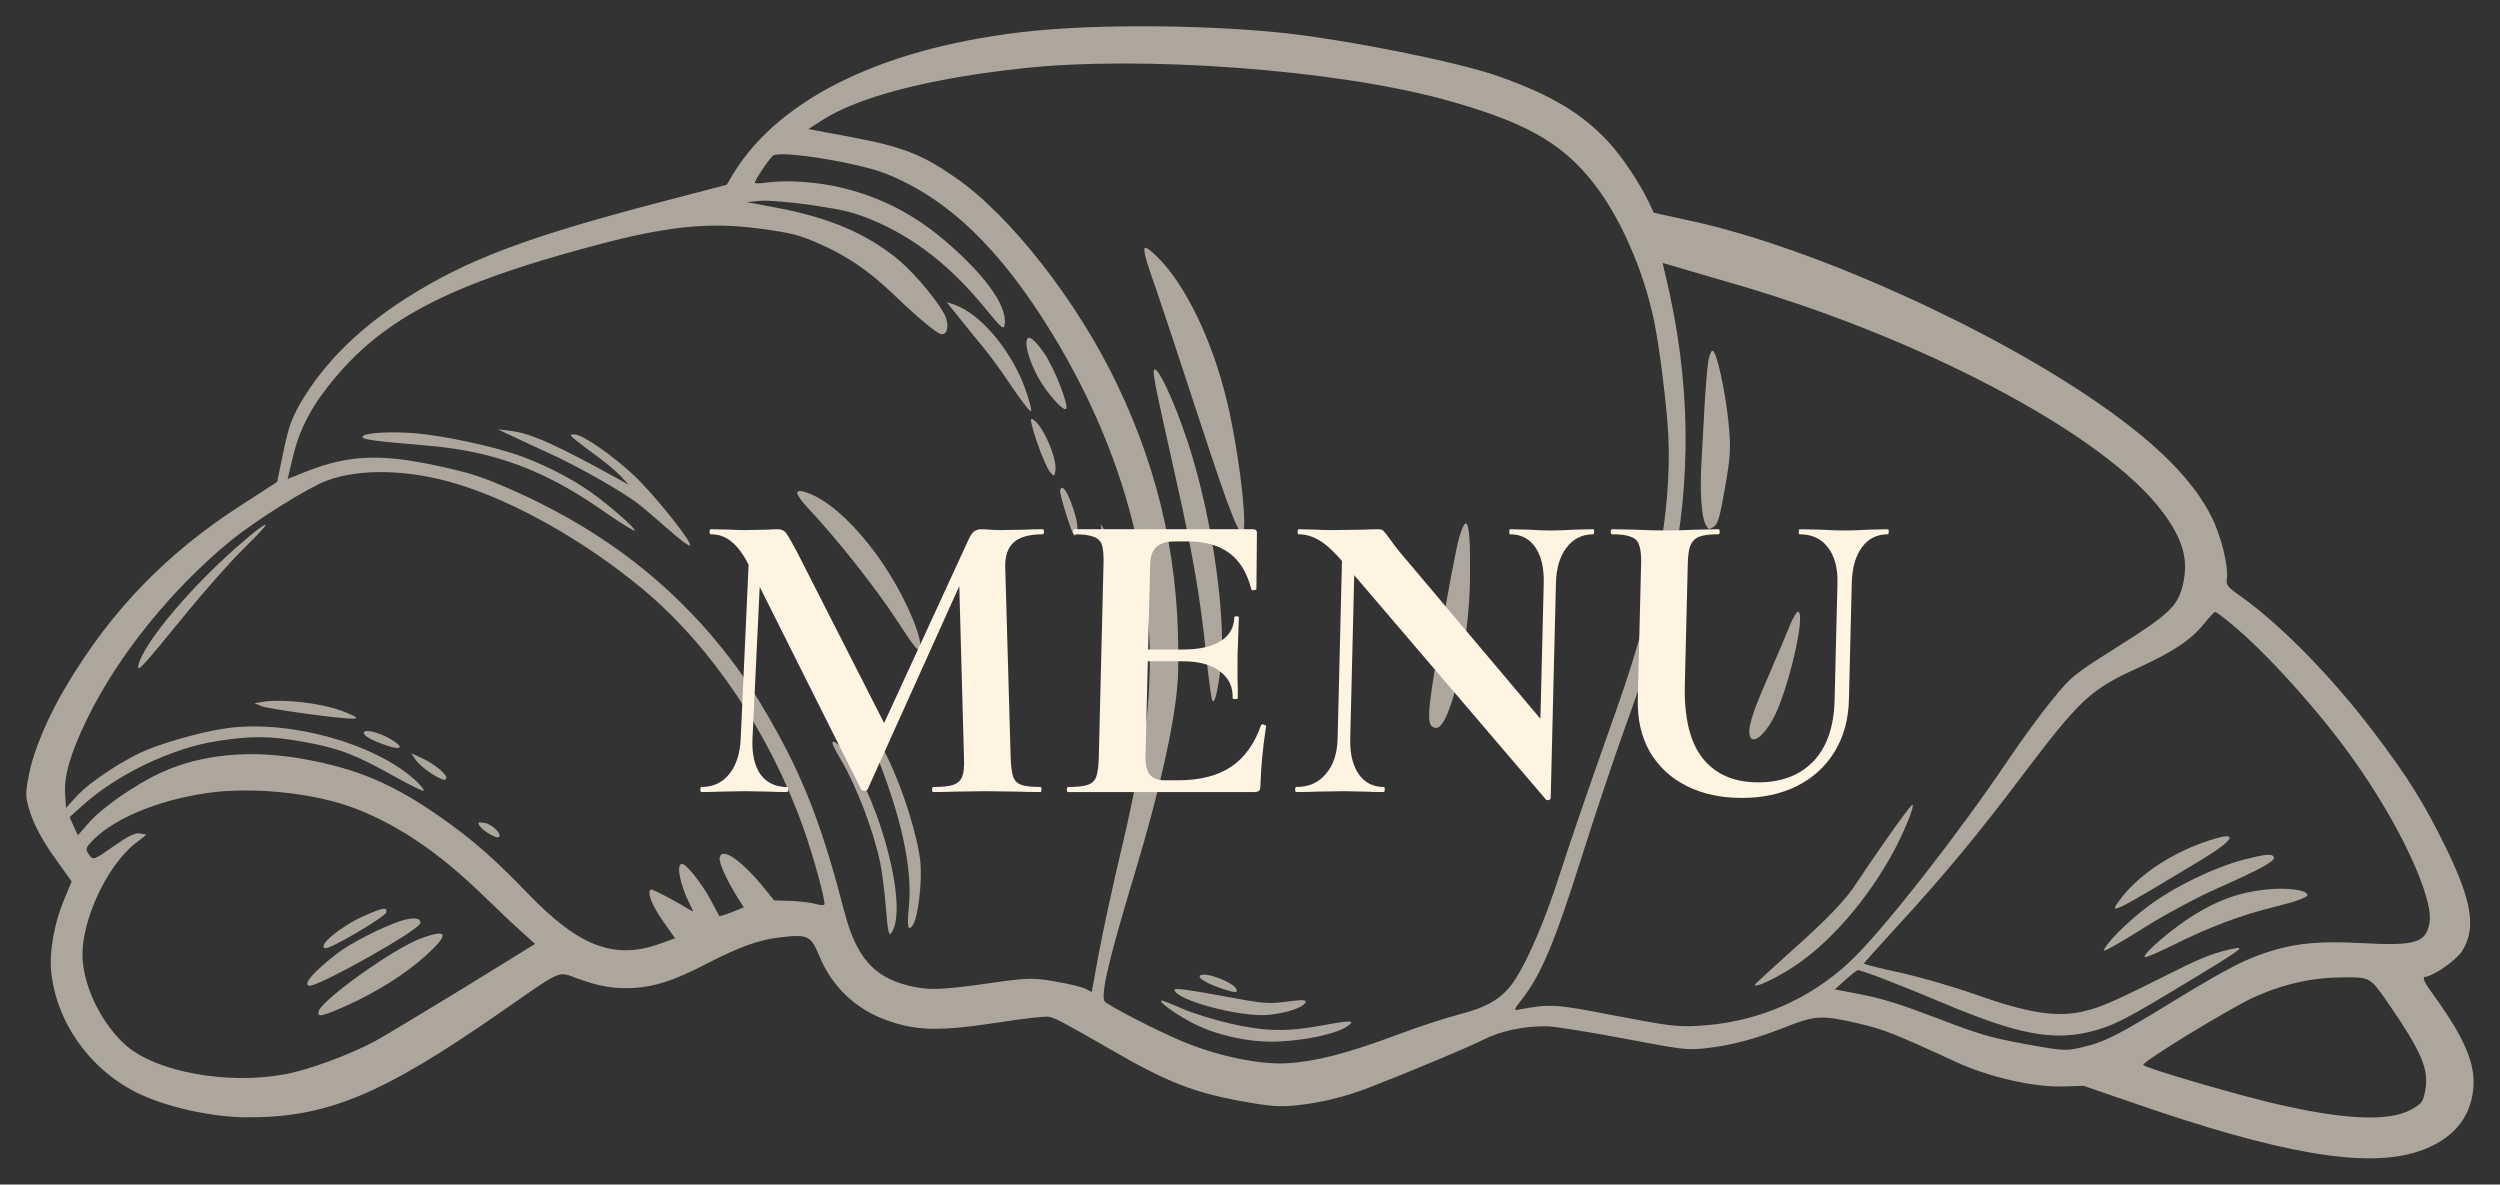 <?xml version="1.0" encoding="UTF-8"?> <svg xmlns="http://www.w3.org/2000/svg" viewBox="0 0 95.10 45.06" data-guides="{&quot;vertical&quot;:[],&quot;horizontal&quot;:[]}"><rect x="0" y="0" width="95.10" height="45.06" fill="#333333" stroke="none"/><defs></defs><mask x="-0.459" y="-20.05" width="99.664" height="91.255" data-from-defs="true" maskUnits="userSpaceOnUse" maskContentUnits="userSpaceOnUse" id="tSvg149e979c1c2"><path fill="white" width="99.664" height="91.255" id="tSvg1981995ae16" title="Rectangle 1" fill-opacity="1" stroke="none" stroke-opacity="1" d="M-0.459 -20.05H99.205V71.204H-0.459Z" style="transform-origin: 49.373px 25.577px;"></path></mask><path fill="#FFF3E2" stroke="none" fill-opacity="0.6" stroke-width="1" stroke-opacity="1" id="tSvg69ddddafa2" title="Path 2" d="M48.498 1.221C45.532 0.941 41.77 0.929 39.308 1.174C33.769 1.743 29.695 3.677 27.902 6.595C27.816 6.739 27.73 6.884 27.644 7.029C26.783 7.254 25.922 7.479 25.061 7.704C20.016 9.027 17.747 9.885 15.487 11.321C13.657 12.48 12.309 13.823 11.422 15.345C11.098 15.912 10.974 16.246 10.78 17.192C10.701 17.572 10.621 17.953 10.541 18.333C10.088 18.626 9.636 18.919 9.183 19.212C6.372 21.019 4.277 23.169 2.573 26.006C1.837 27.22 1.267 28.56 1.097 29.492C0.953 30.226 0.961 30.352 1.18 30.999C1.331 31.44 1.661 32.049 2.073 32.615C2.291 32.921 2.509 33.227 2.726 33.533C2.633 33.756 2.539 33.98 2.446 34.204C2.081 35.052 1.878 36.17 1.942 36.913C2.125 38.852 3.376 40.64 5.186 41.556C6.235 42.084 7.981 42.489 9.324 42.503C12.41 42.526 14.478 41.68 19.064 38.492C21.447 36.837 21.196 36.946 21.955 37.219C22.793 37.525 23.354 37.618 24.107 37.582C24.937 37.531 25.652 37.295 26.848 36.676C28.147 36.008 28.844 35.759 29.64 35.663C30.737 35.526 30.842 35.584 31.171 36.375C31.637 37.51 32.531 38.375 33.704 38.801C34.858 39.222 35.748 39.24 38.063 38.882C38.94 38.744 39.766 38.653 39.898 38.678C40.132 38.72 40.42 38.869 42.475 40.052C44.388 41.151 45.429 41.553 47.086 41.864C48.297 42.085 48.628 42.116 49.313 42.048C50.246 41.949 51.18 41.724 52.12 41.356C53.726 40.734 55.798 39.861 56.411 39.558C57.094 39.211 57.957 39.031 58.849 39.04C59.143 39.045 60.45 39.255 61.761 39.503C64.017 39.933 64.191 39.955 64.9 39.873C65.877 39.762 66.773 39.521 67.86 39.093C69.038 38.624 69.293 38.613 70.585 38.906C71.625 39.144 71.969 39.274 74.423 40.404C75.664 40.977 77.39 41.368 78.491 41.328C78.748 41.32 79.005 41.313 79.263 41.305C79.856 41.509 80.45 41.714 81.043 41.918C86.708 43.893 90.001 44.455 91.98 43.805C93.256 43.382 93.958 42.586 94.083 41.435C94.175 40.47 93.772 39.511 92.563 37.837C92.225 37.381 92.135 37.181 92.244 37.163C92.6 37.112 93.419 36.539 93.652 36.187C94.206 35.335 94.042 34.275 93.021 32.203C92.192 30.521 91.599 29.566 90.276 27.823C88.691 25.735 86.749 23.754 85.213 22.666C84.746 22.34 84.668 22.249 84.709 22.025C84.78 21.576 84.501 20.399 84.129 19.667C83.461 18.314 82.113 16.942 79.978 15.446C75.764 12.493 69.024 9.446 64.426 8.425C63.921 8.314 63.416 8.203 62.91 8.092C62.842 7.948 62.773 7.804 62.705 7.66C62.378 6.974 61.718 5.978 61.218 5.435C60.209 4.336 59.036 3.622 57.021 2.909C55.463 2.346 50.875 1.442 48.498 1.221ZM54.867 3.768C57.942 4.607 59.356 5.384 60.58 6.916C61.616 8.212 62.538 10.305 62.93 12.254C63.128 13.185 63.423 15.607 63.464 16.596C63.592 19.468 62.966 22.791 61.546 26.835C60.353 30.208 59.815 31.775 59.315 33.311C58.777 34.993 58.156 36.44 57.654 37.234C57.198 37.95 56.63 38.299 55.515 38.587C54.986 38.721 53.891 39.08 53.088 39.386C51.262 40.064 50.07 40.376 49.006 40.443C47.889 40.518 46.179 40.149 44.779 39.528C43.863 39.13 42.345 38.344 42.04 38.115C41.838 37.953 42.148 36.594 43.129 33.346C44.19 29.834 44.784 27.093 44.818 25.52C44.903 21.589 44.162 18.095 42.486 14.603C40.97 11.439 38.411 8.172 36.327 6.743C35.067 5.869 34.311 5.577 32.4 5.219C31.851 5.116 31.302 5.013 30.753 4.91C30.92 4.802 31.087 4.694 31.253 4.587C32.637 3.684 35.363 2.977 38.922 2.596C43.427 2.107 50.719 2.646 54.867 3.768ZM65.591 10.688C72.99 12.777 80.087 16.524 82.279 19.494C82.996 20.462 83.229 21.207 83.076 22.045C82.898 23.024 82.616 23.3 80.572 24.593C78.898 25.645 78.776 25.738 78.069 26.62C77.652 27.122 76.909 28.141 76.419 28.87C74.502 31.717 71.666 35.339 70.443 36.512C68.85 38.041 66.788 38.917 64.539 39.027C63.796 39.065 63.427 39.017 61.456 38.639C59.131 38.186 58.975 38.177 57.734 38.413C57.581 38.443 57.603 38.38 57.89 38.018C58.629 37.075 59.152 35.822 60.197 32.509C60.623 31.152 61.266 29.238 61.615 28.243C62.92 24.602 63.149 23.864 63.544 22.039C64.364 18.233 64.312 14.479 63.37 10.534C63.328 10.356 63.287 10.178 63.246 10.001C63.385 10.042 63.525 10.084 63.665 10.125C63.904 10.198 64.772 10.452 65.591 10.688ZM33.722 6.615C36.073 7.563 38.031 9.45 39.986 12.627C43.041 17.611 44.252 22.857 43.54 27.973C43.425 28.78 43.055 30.637 42.695 32.151C42.337 33.654 41.933 35.525 41.791 36.308C41.704 36.783 41.618 37.258 41.531 37.733C41.451 37.693 41.371 37.653 41.29 37.612C41.155 37.549 40.642 37.417 40.132 37.334C39.296 37.191 39.086 37.191 37.703 37.392C35.772 37.666 35.328 37.681 34.563 37.494C33.225 37.163 32.565 36.398 32.114 34.661C31.324 31.61 30.665 29.863 29.568 27.863C28.715 26.312 28.035 25.312 27.074 24.184C25.037 21.801 22.55 19.991 19.426 18.613C18.315 18.132 17.869 17.983 16.675 17.727C14.491 17.252 13.273 17.3 11.666 17.931C11.424 18.028 11.182 18.125 10.94 18.222C11.013 17.918 11.086 17.614 11.159 17.309C11.427 16.242 11.903 15.356 12.785 14.323C14.687 12.08 17.18 10.802 22.409 9.396C25.361 8.596 26.969 8.427 28.999 8.71C30.106 8.864 30.398 8.936 31.109 9.248C32.172 9.702 33.06 10.306 33.964 11.174C34.822 12.004 35.624 12.679 35.797 12.711C36.011 12.75 36.104 12.469 35.991 12.111C35.852 11.662 34.836 10.428 34.151 9.86C32.971 8.894 31.567 8.292 29.637 7.921C29.224 7.843 28.81 7.764 28.397 7.686C28.575 7.67 28.753 7.654 28.931 7.639C29.23 7.616 30.09 7.686 30.898 7.805C32.126 7.99 32.459 8.07 33.201 8.378C34.794 9.044 36.183 10.134 37.514 11.772C38.09 12.474 38.18 12.558 38.216 12.362C38.326 11.699 37.597 10.623 36.186 9.365C34.911 8.227 33.627 7.541 32.069 7.152C31.133 6.923 29.971 6.837 29.174 6.942C28.936 6.976 28.735 6.987 28.719 6.955C28.677 6.899 29.269 6.016 29.413 5.917C29.724 5.713 32.664 6.191 33.722 6.615ZM84.844 23.706C86.164 24.774 88.219 27.054 89.499 28.856C91.276 31.336 92.59 34.165 92.419 35.106C92.278 35.879 91.88 35.989 89.756 35.872C88.34 35.797 87.413 35.869 86.478 36.151C85.467 36.448 84.77 36.812 82.736 38.049C80.535 39.4 80.048 39.648 79.193 39.839C78.578 39.987 78.474 39.977 77.019 39.712C75.657 39.455 75.298 39.351 73.677 38.728C72.33 38.213 71.594 37.983 70.823 37.833C70.481 37.767 70.139 37.702 69.797 37.636C69.927 37.519 70.057 37.401 70.187 37.284C70.4 37.092 70.621 36.92 70.655 36.907C70.755 36.877 72.101 37.392 73.996 38.189C76.76 39.347 78.091 39.6 79.522 39.244C80.392 39.027 80.822 38.807 83.374 37.26C85.135 36.195 85.411 36.005 85.041 36.072C84.356 36.197 83.781 36.41 82.786 36.913C80.46 38.077 79.967 38.305 79.297 38.462C78.273 38.718 77.158 38.544 75.154 37.833C74.314 37.535 73.066 37.173 72.288 37.002C71.52 36.834 70.896 36.681 70.901 36.653C70.904 36.635 71.472 35.997 72.168 35.238C73.91 33.351 75.285 31.686 76.922 29.511C79.137 26.584 79.505 26.237 81.363 25.391C82.682 24.784 83.352 24.338 83.842 23.725C84.046 23.474 84.241 23.268 84.271 23.274C84.302 23.279 84.561 23.471 84.844 23.706ZM17.352 18.399C19.604 19.079 22.29 20.608 24.489 22.443C27.079 24.618 29.286 27.908 30.558 31.489C30.921 32.499 31.395 34.222 31.363 34.399C31.354 34.445 31.198 34.436 31.029 34.386C30.849 34.334 30.417 34.284 30.072 34.269C29.863 34.263 29.654 34.257 29.445 34.251C29.331 34.109 29.217 33.966 29.102 33.823C28.227 32.74 27.454 32.195 27.376 32.623C27.342 32.809 27.619 33.428 28.024 34.089C28.114 34.23 28.203 34.372 28.293 34.513C28.142 34.575 27.99 34.638 27.839 34.7C27.59 34.799 27.367 34.864 27.36 34.844C27.344 34.822 27.203 34.555 27.047 34.257C26.743 33.673 26.138 32.898 25.965 32.867C25.701 32.818 25.856 33.636 26.243 34.4C26.397 34.707 26.397 34.707 26.218 34.597C25.612 34.227 24.815 33.812 24.758 33.84C24.603 33.937 24.796 34.434 25.213 35.03C25.369 35.251 25.526 35.472 25.681 35.693C25.498 35.759 25.314 35.825 25.13 35.891C23.385 36.526 22.037 36.021 20.092 34.001C18.81 32.67 17.967 31.93 16.773 31.096C14.985 29.836 13.58 29.234 11.554 28.875C9.539 28.508 7.667 28.686 6.13 29.388C5.179 29.821 3.844 30.743 3.361 31.319C3.228 31.471 3.095 31.623 2.962 31.776C2.91 31.66 2.857 31.545 2.804 31.429C2.752 31.314 2.699 31.198 2.647 31.083C2.823 30.926 2.998 30.768 3.174 30.611C4.433 29.474 6.519 28.468 8.208 28.198C9.529 27.986 10.275 27.987 11.568 28.223C12.911 28.467 13.509 28.701 14.969 29.516C15.532 29.83 16.043 30.087 16.107 30.079C16.162 30.07 16.026 29.891 15.792 29.675C14.278 28.293 11.067 27.39 8.7 27.691C7.915 27.788 6.622 28.13 5.73 28.468C4.838 28.806 3.432 29.715 2.905 30.302C2.773 30.445 2.642 30.588 2.511 30.731C2.5 30.559 2.49 30.387 2.479 30.215C2.425 29.531 2.683 28.635 3.319 27.336C4.494 24.922 6.555 22.381 8.803 20.548C9.741 19.785 11.733 18.54 12.432 18.282C13.706 17.812 15.537 17.857 17.352 18.399ZM90.868 38.192C92.106 39.996 92.403 40.676 92.26 41.459C92.177 41.915 92.135 41.975 91.736 42.201C90.892 42.682 89.14 42.604 86.409 41.952C84.888 41.589 81.674 40.647 81.53 40.515C81.42 40.427 84.837 38.345 85.744 37.933C86.922 37.406 87.994 37.178 89.213 37.178C90.17 37.179 90.17 37.179 90.868 38.192ZM13.504 30.751C15.154 31.388 16.68 32.417 18.369 34.053C18.94 34.609 19.622 35.253 19.885 35.484C20.041 35.625 20.198 35.766 20.355 35.907C19.439 36.471 18.523 37.036 17.607 37.601C16.093 38.528 14.569 39.444 14.22 39.631C13.255 40.139 11.722 40.706 10.82 40.869C8.666 41.266 5.978 40.786 4.815 39.785C3.87 38.968 3.158 37.51 3.136 36.361C3.114 34.98 4.08 32.913 5.145 32.087C5.288 31.975 5.431 31.863 5.574 31.751C5.489 31.736 5.404 31.72 5.319 31.705C5.136 31.671 4.87 31.806 4.315 32.196C3.567 32.724 3.545 32.729 3.394 32.519C3.259 32.34 3.259 32.282 3.394 32.114C4.158 31.214 5.894 30.452 7.902 30.163C9.629 29.92 11.971 30.163 13.504 30.751Z" mask="url(#tSvg149e979c1c2)"></path><path fill="#FFF3E2" stroke="none" fill-opacity="0.6" stroke-width="1" stroke-opacity="1" id="tSvg2c6254a9a9" title="Path 3" d="M43.553 9.666C43.577 9.825 43.772 10.428 43.989 11.026C44.196 11.622 44.947 13.905 45.67 16.106C46.825 19.638 47.223 20.625 47.31 20.149C47.418 19.553 47.071 16.901 46.663 15.219C46.105 12.913 45.072 10.79 44.009 9.759C43.57 9.342 43.478 9.325 43.553 9.666Z" mask="url(#tSvg149e979c1c2)"></path><path fill="#FFF3E2" stroke="none" fill-opacity="0.6" stroke-width="1" stroke-opacity="1" id="tSvg527a1cc38d" title="Path 4" d="M43.89 14.108C43.859 14.275 44 14.946 44.771 18.388C45.38 21.108 45.664 22.776 45.876 24.846C45.968 25.787 46.081 26.607 46.123 26.662C46.259 26.841 46.495 25.315 46.487 24.38C46.468 22.172 45.929 19.071 45.17 16.776C44.634 15.158 43.963 13.765 43.89 14.108Z" mask="url(#tSvg149e979c1c2)"></path><path fill="#FFF3E2" stroke="none" fill-opacity="0.6" stroke-width="1" stroke-opacity="1" id="tSvgbc1467aae1" title="Path 5" d="M55.508 20.45C55.397 20.824 55.083 22.49 54.8 24.162C54.265 27.27 54.243 27.622 54.609 27.689C55.149 27.787 55.894 24.563 55.918 22.007C55.947 19.885 55.816 19.39 55.508 20.45Z" mask="url(#tSvg149e979c1c2)"></path><path fill="#FFF3E2" stroke="none" fill-opacity="0.6" stroke-width="1" stroke-opacity="1" id="tSvg8cd16d3ba0" title="Path 6" d="M45.649 37.116C45.547 37.213 45.978 37.445 46.583 37.642C46.971 37.761 47.065 37.769 47.043 37.659C46.997 37.39 45.818 36.935 45.649 37.116Z" mask="url(#tSvg149e979c1c2)"></path><path fill="#FFF3E2" stroke="none" fill-opacity="0.6" stroke-width="1" stroke-opacity="1" id="tSvg12a4e3db132" title="Path 7" d="M48.82 38.117C48.248 38.196 47.96 38.163 46.415 37.872C45.143 37.64 44.662 37.572 44.677 37.661C44.743 38.048 47.139 38.687 48.194 38.61C48.845 38.555 49.524 38.352 49.642 38.161C49.741 38.025 49.595 38.018 48.82 38.117Z" mask="url(#tSvg149e979c1c2)"></path><path fill="#FFF3E2" stroke="none" fill-opacity="0.6" stroke-width="1" stroke-opacity="1" id="tSvg1270b23c077" title="Path 8" d="M50.309 39.006C48.949 39.259 48.091 39.237 46.78 38.931C46.174 38.792 45.338 38.534 44.94 38.355C44.541 38.177 44.197 38.047 44.173 38.061C44.09 38.114 44.618 38.508 45.248 38.854C46.184 39.371 47.538 39.675 48.652 39.618C49.68 39.575 50.83 39.322 51.225 39.057C51.596 38.807 51.43 38.796 50.309 39.006Z" mask="url(#tSvg149e979c1c2)"></path><path fill="#FFF3E2" stroke="none" fill-opacity="0.6" stroke-width="1" stroke-opacity="1" id="tSvg12ab399241a" title="Path 9" d="M64.987 13.716C64.948 13.93 64.887 14.67 64.846 15.355C64.807 16.032 64.756 17.004 64.728 17.5C64.659 18.633 64.715 19.596 64.866 19.922C64.981 20.154 65.001 20.158 65.179 20.046C65.346 19.942 65.42 19.705 65.62 18.548C65.831 17.335 65.851 17.05 65.75 16.049C65.623 14.842 65.302 13.369 65.15 13.341C65.099 13.332 65.026 13.502 64.987 13.716Z" mask="url(#tSvg149e979c1c2)"></path><path fill="#FFF3E2" stroke="none" fill-opacity="0.6" stroke-width="1" stroke-opacity="1" id="tSvg1453da224e8" title="Path 10" d="M68.098 23.764C67.982 24.051 67.611 24.936 67.266 25.73C66.618 27.21 66.454 27.767 66.583 28.041C66.695 28.293 67.098 27.981 67.444 27.351C68.009 26.328 68.713 23.328 68.398 23.27C68.347 23.261 68.211 23.486 68.098 23.764Z" mask="url(#tSvg149e979c1c2)"></path><path fill="#FFF3E2" stroke="none" fill-opacity="0.6" stroke-width="1" stroke-opacity="1" id="tSvg11e2042de19" title="Path 11" d="M71.805 31.861C71.322 32.552 70.791 33.332 70.616 33.598C70.218 34.228 69.504 34.974 67.999 36.307C67.321 36.916 66.764 37.43 66.759 37.458C66.737 37.579 67.307 37.337 67.992 36.922C69.502 36.023 71.096 34.196 72.133 32.2C72.526 31.424 72.84 30.625 72.749 30.608C72.718 30.602 72.289 31.169 71.805 31.861Z" mask="url(#tSvg149e979c1c2)"></path><path fill="#FFF3E2" stroke="none" fill-opacity="0.6" stroke-width="1" stroke-opacity="1" id="tSvg331259299b" title="Path 12" d="M36.489 12.087C36.745 12.413 37.174 12.943 37.434 13.25C37.691 13.567 38.171 14.222 38.5 14.725C38.831 15.218 39.155 15.633 39.206 15.643C39.267 15.654 39.175 15.291 39.016 14.838C38.512 13.389 37.349 11.984 36.355 11.61C36.24 11.57 36.125 11.53 36.01 11.489C36.169 11.688 36.329 11.888 36.489 12.087Z" mask="url(#tSvg149e979c1c2)"></path><path fill="#FFF3E2" stroke="none" fill-opacity="0.6" stroke-width="1" stroke-opacity="1" id="tSvg2815a07240" title="Path 13" d="M39.052 12.967C39.006 13.219 39.192 13.811 39.492 14.356C39.791 14.911 40.427 15.634 40.545 15.559C40.688 15.469 40.099 13.966 39.706 13.414C39.313 12.861 39.097 12.716 39.052 12.967Z" mask="url(#tSvg149e979c1c2)"></path><path fill="#FFF3E2" stroke="none" fill-opacity="0.6" stroke-width="1" stroke-opacity="1" id="tSvg2f0b3fafff" title="Path 14" d="M39.451 16.832C39.622 17.335 39.846 17.837 39.933 17.94C40.096 18.143 40.107 18.135 40.146 17.921C40.238 17.418 39.582 15.999 39.236 15.936C39.175 15.925 39.28 16.329 39.451 16.832Z" mask="url(#tSvg149e979c1c2)"></path><path fill="#FFF3E2" stroke="none" fill-opacity="0.6" stroke-width="1" stroke-opacity="1" id="tSvg17c51b40c0d" title="Path 15" d="M40.328 18.657C40.314 18.732 40.433 19.177 40.587 19.657C40.837 20.425 40.877 20.49 40.962 20.255C41.013 20.091 40.969 19.756 40.816 19.324C40.608 18.679 40.379 18.378 40.328 18.657Z" mask="url(#tSvg149e979c1c2)"></path><path fill="#FFF3E2" stroke="none" fill-opacity="0.6" stroke-width="1" stroke-opacity="1" id="tSvg5ead66f28" title="Path 16" d="M41.9 20.128C42.273 22.121 42.342 22.663 42.425 24.459C42.487 25.616 42.591 25.856 42.725 25.12C42.958 23.843 42.551 20.997 42.002 20.146C41.955 20.074 41.909 20.001 41.862 19.928C41.875 19.995 41.887 20.061 41.9 20.128Z" mask="url(#tSvg149e979c1c2)"></path><path fill="#FFF3E2" stroke="none" fill-opacity="0.6" stroke-width="1" stroke-opacity="1" id="tSvg17842e7b107" title="Path 17" d="M21.721 16.577C21.734 16.618 22.102 16.906 22.538 17.226C22.976 17.537 23.459 17.943 23.617 18.116C23.716 18.224 23.816 18.332 23.915 18.44C23.82 18.387 23.724 18.334 23.628 18.282C21.222 16.948 20.232 16.498 19.462 16.396C19.287 16.374 19.113 16.352 18.938 16.33C19.067 16.392 19.196 16.454 19.325 16.516C19.537 16.622 20.216 16.928 20.827 17.213C21.983 17.732 23.793 18.764 24.351 19.222C24.525 19.359 25.007 19.774 25.424 20.139C25.831 20.502 26.201 20.781 26.248 20.751C26.377 20.678 24.888 18.809 24.125 18.093C23.362 17.376 22.264 16.599 21.918 16.536C21.785 16.512 21.699 16.525 21.721 16.577Z" mask="url(#tSvg149e979c1c2)"></path><path fill="#FFF3E2" stroke="none" fill-opacity="0.6" stroke-width="1" stroke-opacity="1" id="tSvg17cdd1821ce" title="Path 18" d="M30.324 18.75C30.32 18.827 30.522 19.104 30.787 19.384C31.818 20.476 33.339 22.399 34.118 23.6C34.758 24.593 34.956 24.831 35.004 24.686C35.043 24.587 34.985 24.268 34.882 23.97C34.071 21.666 32.128 19.233 30.704 18.743C30.436 18.655 30.341 18.657 30.324 18.75Z" mask="url(#tSvg149e979c1c2)"></path><path fill="#FFF3E2" stroke="none" fill-opacity="0.6" stroke-width="1" stroke-opacity="1" id="tSvg188908dbb3b" title="Path 19" d="M15.829 16.485C14.835 16.401 13.815 16.465 13.787 16.614C13.769 16.716 14.116 16.77 16.384 16.962C18.794 17.18 20.705 17.884 22.833 19.359C23.513 19.839 24.108 20.207 24.144 20.185C24.217 20.131 23.157 19.197 22.448 18.702C21.749 18.209 20.759 17.701 19.843 17.361C18.858 16.999 16.926 16.579 15.829 16.485Z" mask="url(#tSvg149e979c1c2)"></path><path fill="#FFF3E2" stroke="none" fill-opacity="0.6" stroke-width="1" stroke-opacity="1" id="tSvgd4eeb83d28" title="Path 20" d="M32.926 27.551C32.916 27.607 33.075 28.059 33.287 28.57C34.297 31.102 34.716 33.017 34.573 34.493C34.497 35.258 34.542 35.469 34.733 35.176C34.922 34.884 35.079 33.564 35.014 32.821C34.919 31.841 34.362 30.055 33.773 28.841C33.329 27.932 32.958 27.374 32.926 27.551Z" mask="url(#tSvg149e979c1c2)"></path><path fill="#FFF3E2" stroke="none" fill-opacity="0.6" stroke-width="1" stroke-opacity="1" id="tSvg64222d0cb9" title="Path 21" d="M31.688 28.345C31.716 28.418 31.849 28.673 31.994 28.911C32.581 29.904 33.229 31.6 33.481 32.811C33.554 33.161 33.654 33.94 33.7 34.554C33.779 35.503 33.817 35.644 33.924 35.462C34.534 34.533 33.548 30.657 32.205 28.68C31.949 28.296 31.572 28.055 31.688 28.345Z" mask="url(#tSvg149e979c1c2)"></path><path fill="#FFF3E2" stroke="none" fill-opacity="0.6" stroke-width="1" stroke-opacity="1" id="tSvgcaf92aa149" title="Path 22" d="M84.055 31.965C82.681 32.408 81.43 33.219 80.717 34.129C80.142 34.862 80.234 34.821 83.729 32.714C85.04 31.923 85.184 31.593 84.055 31.965Z" mask="url(#tSvg149e979c1c2)"></path><path fill="#FFF3E2" stroke="none" fill-opacity="0.6" stroke-width="1" stroke-opacity="1" id="tSvg99781b8439" title="Path 23" d="M85.373 32.695C84.224 32.996 82.703 33.73 81.704 34.482C80.925 35.062 80.076 35.918 80.031 36.16C80.021 36.216 80.666 35.852 81.473 35.344C82.282 34.828 83.552 34.145 84.353 33.79C85.954 33.081 86.562 32.748 86.502 32.612C86.434 32.465 86.243 32.478 85.373 32.695Z" mask="url(#tSvg149e979c1c2)"></path><path fill="#FFF3E2" stroke="none" fill-opacity="0.6" stroke-width="1" stroke-opacity="1" id="tSvg12528c7c68b" title="Path 24" d="M86.131 33.845C85.142 33.963 84.433 34.219 83.512 34.773C82.733 35.238 81.49 36.292 81.585 36.405C81.61 36.439 82.067 36.243 82.597 35.983C84.02 35.27 85.24 34.809 86.572 34.484C87.253 34.319 87.759 34.142 87.774 34.058C87.811 33.853 86.948 33.744 86.131 33.845Z" mask="url(#tSvg149e979c1c2)"></path><path fill="#FFF3E2" stroke="none" fill-opacity="0.6" stroke-width="1" stroke-opacity="1" id="tSvg4a87d869da" title="Path 25" d="M9.332 20.529C7.356 22.2 5.414 24.493 5.261 25.331C5.213 25.592 5.449 25.337 6.925 23.526C7.725 22.537 8.784 21.343 9.257 20.881C9.73 20.418 10.12 20.008 10.107 19.967C10.095 19.917 9.744 20.17 9.332 20.529Z" mask="url(#tSvg149e979c1c2)"></path><path fill="#FFF3E2" stroke="none" fill-opacity="0.6" stroke-width="1" stroke-opacity="1" id="tSvgdb3593a738" title="Path 26" d="M10.905 26.667C10.593 26.649 10.181 26.66 10.006 26.696C9.897 26.715 9.789 26.734 9.68 26.752C9.762 26.786 9.843 26.82 9.924 26.855C10.177 26.968 12.957 27.349 13.411 27.336C13.633 27.328 13.608 27.294 13.189 27.112C12.633 26.876 11.739 26.704 10.905 26.667Z" mask="url(#tSvg149e979c1c2)"></path><path fill="#FFF3E2" stroke="none" fill-opacity="0.6" stroke-width="1" stroke-opacity="1" id="tSvg14ed125882c" title="Path 27" d="M13.84 27.866C13.818 27.988 14.152 28.174 14.727 28.365C15.312 28.558 15.37 28.415 14.847 28.108C14.41 27.855 13.866 27.727 13.84 27.866Z" mask="url(#tSvg149e979c1c2)"></path><path fill="#FFF3E2" stroke="none" fill-opacity="0.6" stroke-width="1" stroke-opacity="1" id="tSvg1268e048a3d" title="Path 28" d="M15.841 28.943C16.051 29.231 16.823 29.728 16.942 29.654C17.13 29.543 16.538 29.041 15.933 28.786C15.835 28.743 15.738 28.7 15.641 28.656C15.708 28.752 15.774 28.847 15.841 28.943Z" mask="url(#tSvg149e979c1c2)"></path><path fill="#FFF3E2" stroke="none" fill-opacity="0.6" stroke-width="1" stroke-opacity="1" id="tSvg123ee49a87" title="Path 29" d="M18.232 31.4C18.354 31.596 18.875 31.912 18.971 31.843C19.124 31.755 18.734 31.357 18.439 31.303C18.195 31.259 18.159 31.281 18.232 31.4Z" mask="url(#tSvg149e979c1c2)"></path><path fill="#FFF3E2" stroke="none" fill-opacity="0.6" stroke-width="1" stroke-opacity="1" id="tSvg9400877b23" title="Path 30" d="M13.853 34.838C12.96 35.234 12.031 36.008 12.377 36.071C12.57 36.106 14.667 34.871 14.697 34.703C14.735 34.498 14.584 34.519 13.853 34.838Z" mask="url(#tSvg149e979c1c2)"></path><path fill="#FFF3E2" stroke="none" fill-opacity="0.6" stroke-width="1" stroke-opacity="1" id="tSvg115d0966fc5" title="Path 31" d="M15.259 35.027C14.543 35.262 13.327 35.878 12.837 36.26C11.931 36.962 11.505 37.452 11.76 37.498C12.075 37.556 15.939 35.391 15.988 35.121C16.025 34.916 15.727 34.881 15.259 35.027Z" mask="url(#tSvg149e979c1c2)"></path><path fill="#FFF3E2" stroke="none" fill-opacity="0.6" stroke-width="1" stroke-opacity="1" id="tSvg156fd20d094" title="Path 32" d="M16.032 35.687C14.984 36.073 12.194 38.058 12.116 38.487C12.077 38.701 12.239 38.673 13.177 38.257C14.322 37.743 15.414 37.057 16.195 36.352C17.102 35.526 17.055 35.324 16.032 35.687Z" mask="url(#tSvg149e979c1c2)"></path><path fill="#FFF3E2" stroke="none" fill-opacity="1" stroke-width="1" stroke-opacity="1" id="tSvg20efbf01dd" title="Path 33" d="M28.522 20.5C28.676 20.511 28.831 20.521 28.985 20.532C28.865 23.054 28.744 25.576 28.624 28.098C28.599 28.674 28.7 29.127 28.927 29.457C29.165 29.777 29.502 29.937 29.939 29.937C29.971 29.937 29.986 29.969 29.985 30.033C29.983 30.097 29.967 30.129 29.935 30.129C29.647 30.129 29.423 30.124 29.263 30.113C28.97 30.108 28.677 30.103 28.383 30.097C28.047 30.103 27.711 30.108 27.375 30.113C27.204 30.124 26.975 30.129 26.687 30.129C26.655 30.129 26.639 30.097 26.641 30.033C26.642 29.969 26.659 29.937 26.691 29.937C27.129 29.937 27.479 29.772 27.743 29.442C28.008 29.111 28.152 28.663 28.176 28.098C28.291 25.565 28.407 23.033 28.522 20.5ZM39.587 29.937C39.609 29.937 39.618 29.969 39.617 30.033C39.615 30.097 39.604 30.129 39.583 30.129C39.22 30.129 38.932 30.124 38.719 30.113C38.325 30.108 37.93 30.103 37.535 30.097C37.135 30.103 36.735 30.108 36.335 30.113C36.132 30.124 35.855 30.129 35.503 30.129C35.471 30.129 35.455 30.097 35.457 30.033C35.459 29.969 35.475 29.937 35.507 29.937C35.849 29.937 36.1 29.911 36.261 29.857C36.434 29.793 36.548 29.687 36.605 29.538C36.662 29.388 36.684 29.154 36.67 28.834C36.605 26.466 36.541 24.099 36.476 21.732C36.758 21.305 37.04 20.879 37.323 20.452C35.885 23.641 34.447 26.829 33.009 30.017C32.987 30.06 32.944 30.081 32.88 30.081C32.816 30.081 32.774 30.06 32.753 30.017C31.324 27.165 29.895 24.312 28.466 21.46C28.262 21.065 28.046 20.777 27.815 20.596C27.596 20.415 27.337 20.324 27.038 20.324C27.006 20.324 26.991 20.292 26.992 20.228C26.994 20.164 27.011 20.132 27.043 20.132C27.293 20.138 27.544 20.143 27.794 20.148C27.943 20.159 28.135 20.164 28.37 20.164C28.653 20.159 28.935 20.154 29.218 20.148C29.314 20.138 29.437 20.132 29.587 20.132C29.725 20.132 29.831 20.18 29.903 20.276C29.975 20.372 30.108 20.602 30.302 20.964C31.442 23.203 32.582 25.443 33.722 27.682C33.444 28.162 33.166 28.642 32.887 29.122C34.205 26.259 35.523 23.395 36.841 20.532C36.908 20.383 36.975 20.282 37.04 20.228C37.117 20.164 37.213 20.132 37.331 20.132C37.427 20.132 37.533 20.138 37.65 20.148C37.778 20.159 37.922 20.164 38.082 20.164C38.397 20.159 38.711 20.154 39.026 20.148C39.176 20.138 39.389 20.132 39.667 20.132C39.699 20.132 39.714 20.164 39.712 20.228C39.711 20.292 39.694 20.324 39.662 20.324C39.161 20.324 38.795 20.426 38.566 20.628C38.338 20.831 38.229 21.145 38.239 21.572C38.308 23.992 38.377 26.413 38.446 28.834C38.459 29.164 38.491 29.404 38.541 29.553C38.601 29.703 38.705 29.804 38.853 29.857C39.012 29.911 39.257 29.937 39.587 29.937ZM40.629 30.129C40.597 30.129 40.582 30.097 40.584 30.033C40.585 29.969 40.602 29.937 40.634 29.937C40.975 29.937 41.221 29.911 41.372 29.857C41.533 29.804 41.642 29.703 41.699 29.553C41.757 29.394 41.789 29.154 41.797 28.834C41.857 26.365 41.918 23.896 41.978 21.428C41.986 21.108 41.965 20.873 41.915 20.724C41.865 20.575 41.761 20.474 41.602 20.42C41.444 20.356 41.199 20.324 40.869 20.324C40.837 20.324 40.822 20.292 40.823 20.228C40.825 20.164 40.841 20.132 40.873 20.132C43.135 20.132 45.396 20.132 47.657 20.132C47.764 20.132 47.816 20.18 47.814 20.276C47.807 20.985 47.801 21.695 47.794 22.404C47.793 22.425 47.761 22.441 47.697 22.452C47.643 22.462 47.611 22.452 47.602 22.42C47.446 21.801 47.169 21.343 46.771 21.044C46.373 20.745 45.843 20.596 45.182 20.596C45.022 20.596 44.862 20.596 44.702 20.596C44.382 20.596 44.146 20.666 43.993 20.804C43.84 20.943 43.76 21.156 43.753 21.444C43.694 23.886 43.634 26.328 43.575 28.77C43.567 29.079 43.62 29.308 43.734 29.457C43.847 29.607 44.032 29.681 44.288 29.681C44.464 29.681 44.64 29.681 44.816 29.681C45.648 29.681 46.319 29.511 46.829 29.17C47.339 28.828 47.719 28.3 47.971 27.586C47.972 27.565 47.994 27.554 48.036 27.554C48.068 27.554 48.095 27.565 48.115 27.586C48.147 27.597 48.163 27.607 48.163 27.618C48.036 28.45 47.964 29.207 47.947 29.889C47.945 29.975 47.928 30.039 47.895 30.081C47.862 30.113 47.797 30.129 47.701 30.129C45.344 30.129 42.987 30.129 40.629 30.129ZM46.892 26.562C46.903 26.125 46.741 25.784 46.405 25.539C46.081 25.283 45.604 25.155 44.975 25.155C44.255 25.155 43.535 25.155 42.815 25.155C42.819 25.006 42.822 24.856 42.826 24.707C43.551 24.707 44.276 24.707 45.002 24.707C45.62 24.707 46.098 24.6 46.434 24.387C46.769 24.174 46.942 23.875 46.951 23.491C46.952 23.459 46.979 23.443 47.033 23.443C47.097 23.443 47.128 23.459 47.127 23.491C47.11 23.971 47.093 24.451 47.076 24.931C47.075 25.187 47.075 25.443 47.074 25.699C47.086 26.061 47.09 26.349 47.084 26.562C47.084 26.584 47.052 26.594 46.988 26.594C46.924 26.594 46.892 26.584 46.892 26.562ZM51.069 20.5C51.228 20.511 51.388 20.521 51.548 20.532C51.486 23.054 51.425 25.576 51.363 28.098C51.349 28.663 51.456 29.111 51.682 29.442C51.909 29.772 52.23 29.937 52.646 29.937C52.667 29.937 52.677 29.969 52.676 30.033C52.674 30.097 52.663 30.129 52.642 30.129C52.343 30.129 52.114 30.124 51.954 30.113C51.666 30.108 51.378 30.103 51.09 30.097C50.76 30.103 50.429 30.108 50.098 30.113C49.916 30.124 49.655 30.129 49.313 30.129C49.282 30.129 49.266 30.097 49.268 30.033C49.269 29.969 49.286 29.937 49.318 29.937C49.788 29.937 50.16 29.772 50.434 29.442C50.72 29.111 50.869 28.663 50.883 28.098C50.945 25.565 51.007 23.033 51.069 20.5ZM58.988 30.369C58.987 30.401 58.96 30.423 58.906 30.433C58.863 30.444 58.831 30.439 58.81 30.417C56.254 27.426 53.698 24.435 51.142 21.444C50.779 21.017 50.466 20.724 50.203 20.564C49.94 20.404 49.67 20.324 49.393 20.324C49.371 20.324 49.362 20.292 49.363 20.228C49.365 20.164 49.376 20.132 49.398 20.132C49.621 20.138 49.845 20.143 50.069 20.148C50.208 20.159 50.41 20.164 50.677 20.164C51.082 20.159 51.488 20.154 51.893 20.148C52.043 20.138 52.224 20.132 52.438 20.132C52.523 20.132 52.586 20.154 52.628 20.196C52.67 20.239 52.742 20.33 52.845 20.468C53.021 20.713 53.145 20.879 53.217 20.964C55.12 23.219 57.022 25.475 58.924 27.73C58.945 28.61 58.967 29.49 58.988 30.369ZM58.988 30.369C58.837 30.209 58.686 30.049 58.535 29.889C58.598 27.32 58.661 24.75 58.724 22.18C58.738 21.604 58.631 21.151 58.405 20.82C58.178 20.489 57.857 20.324 57.441 20.324C57.419 20.324 57.41 20.292 57.411 20.228C57.413 20.164 57.424 20.132 57.446 20.132C57.675 20.138 57.904 20.143 58.133 20.148C58.474 20.17 58.762 20.18 58.996 20.18C59.21 20.18 59.509 20.17 59.893 20.148C60.133 20.143 60.373 20.138 60.614 20.132C60.635 20.132 60.645 20.164 60.643 20.228C60.642 20.292 60.63 20.324 60.609 20.324C60.182 20.324 59.842 20.495 59.588 20.836C59.335 21.167 59.201 21.614 59.188 22.18C59.121 24.91 59.054 27.639 58.988 30.369ZM69.897 22.18C69.911 21.604 69.789 21.151 69.53 20.82C69.282 20.489 68.924 20.324 68.454 20.324C68.433 20.324 68.423 20.292 68.425 20.228C68.426 20.164 68.438 20.132 68.459 20.132C68.715 20.138 68.971 20.143 69.227 20.148C69.632 20.17 69.957 20.18 70.202 20.18C70.405 20.18 70.698 20.17 71.083 20.148C71.328 20.143 71.574 20.138 71.819 20.132C71.841 20.132 71.85 20.164 71.849 20.228C71.847 20.292 71.836 20.324 71.814 20.324C71.398 20.324 71.069 20.489 70.826 20.82C70.584 21.151 70.455 21.604 70.441 22.18C70.405 23.662 70.369 25.144 70.333 26.626C70.314 27.373 70.133 28.029 69.789 28.594C69.444 29.159 68.964 29.596 68.349 29.905C67.744 30.204 67.047 30.353 66.258 30.353C65.468 30.353 64.773 30.204 64.173 29.905C63.572 29.607 63.102 29.175 62.764 28.61C62.437 28.034 62.283 27.362 62.301 26.594C62.343 24.872 62.386 23.15 62.428 21.428C62.435 21.108 62.409 20.873 62.349 20.724C62.299 20.575 62.195 20.474 62.036 20.42C61.888 20.356 61.649 20.324 61.318 20.324C61.286 20.324 61.271 20.292 61.273 20.228C61.274 20.164 61.291 20.132 61.323 20.132C61.606 20.138 61.888 20.143 62.171 20.148C62.661 20.17 63.05 20.18 63.338 20.18C63.658 20.18 64.064 20.17 64.555 20.148C64.827 20.143 65.099 20.138 65.371 20.132C65.403 20.132 65.418 20.164 65.417 20.228C65.415 20.292 65.398 20.324 65.366 20.324C65.036 20.324 64.79 20.356 64.628 20.42C64.477 20.484 64.368 20.596 64.3 20.756C64.243 20.905 64.21 21.14 64.203 21.46C64.165 22.985 64.128 24.51 64.091 26.035C64.06 27.303 64.288 28.242 64.774 28.85C65.261 29.457 65.963 29.761 66.88 29.761C67.765 29.761 68.465 29.495 68.98 28.962C69.494 28.418 69.764 27.645 69.788 26.642C69.825 25.155 69.861 23.667 69.897 22.18Z" mask="url(#tSvg149e979c1c2)"></path></svg> 